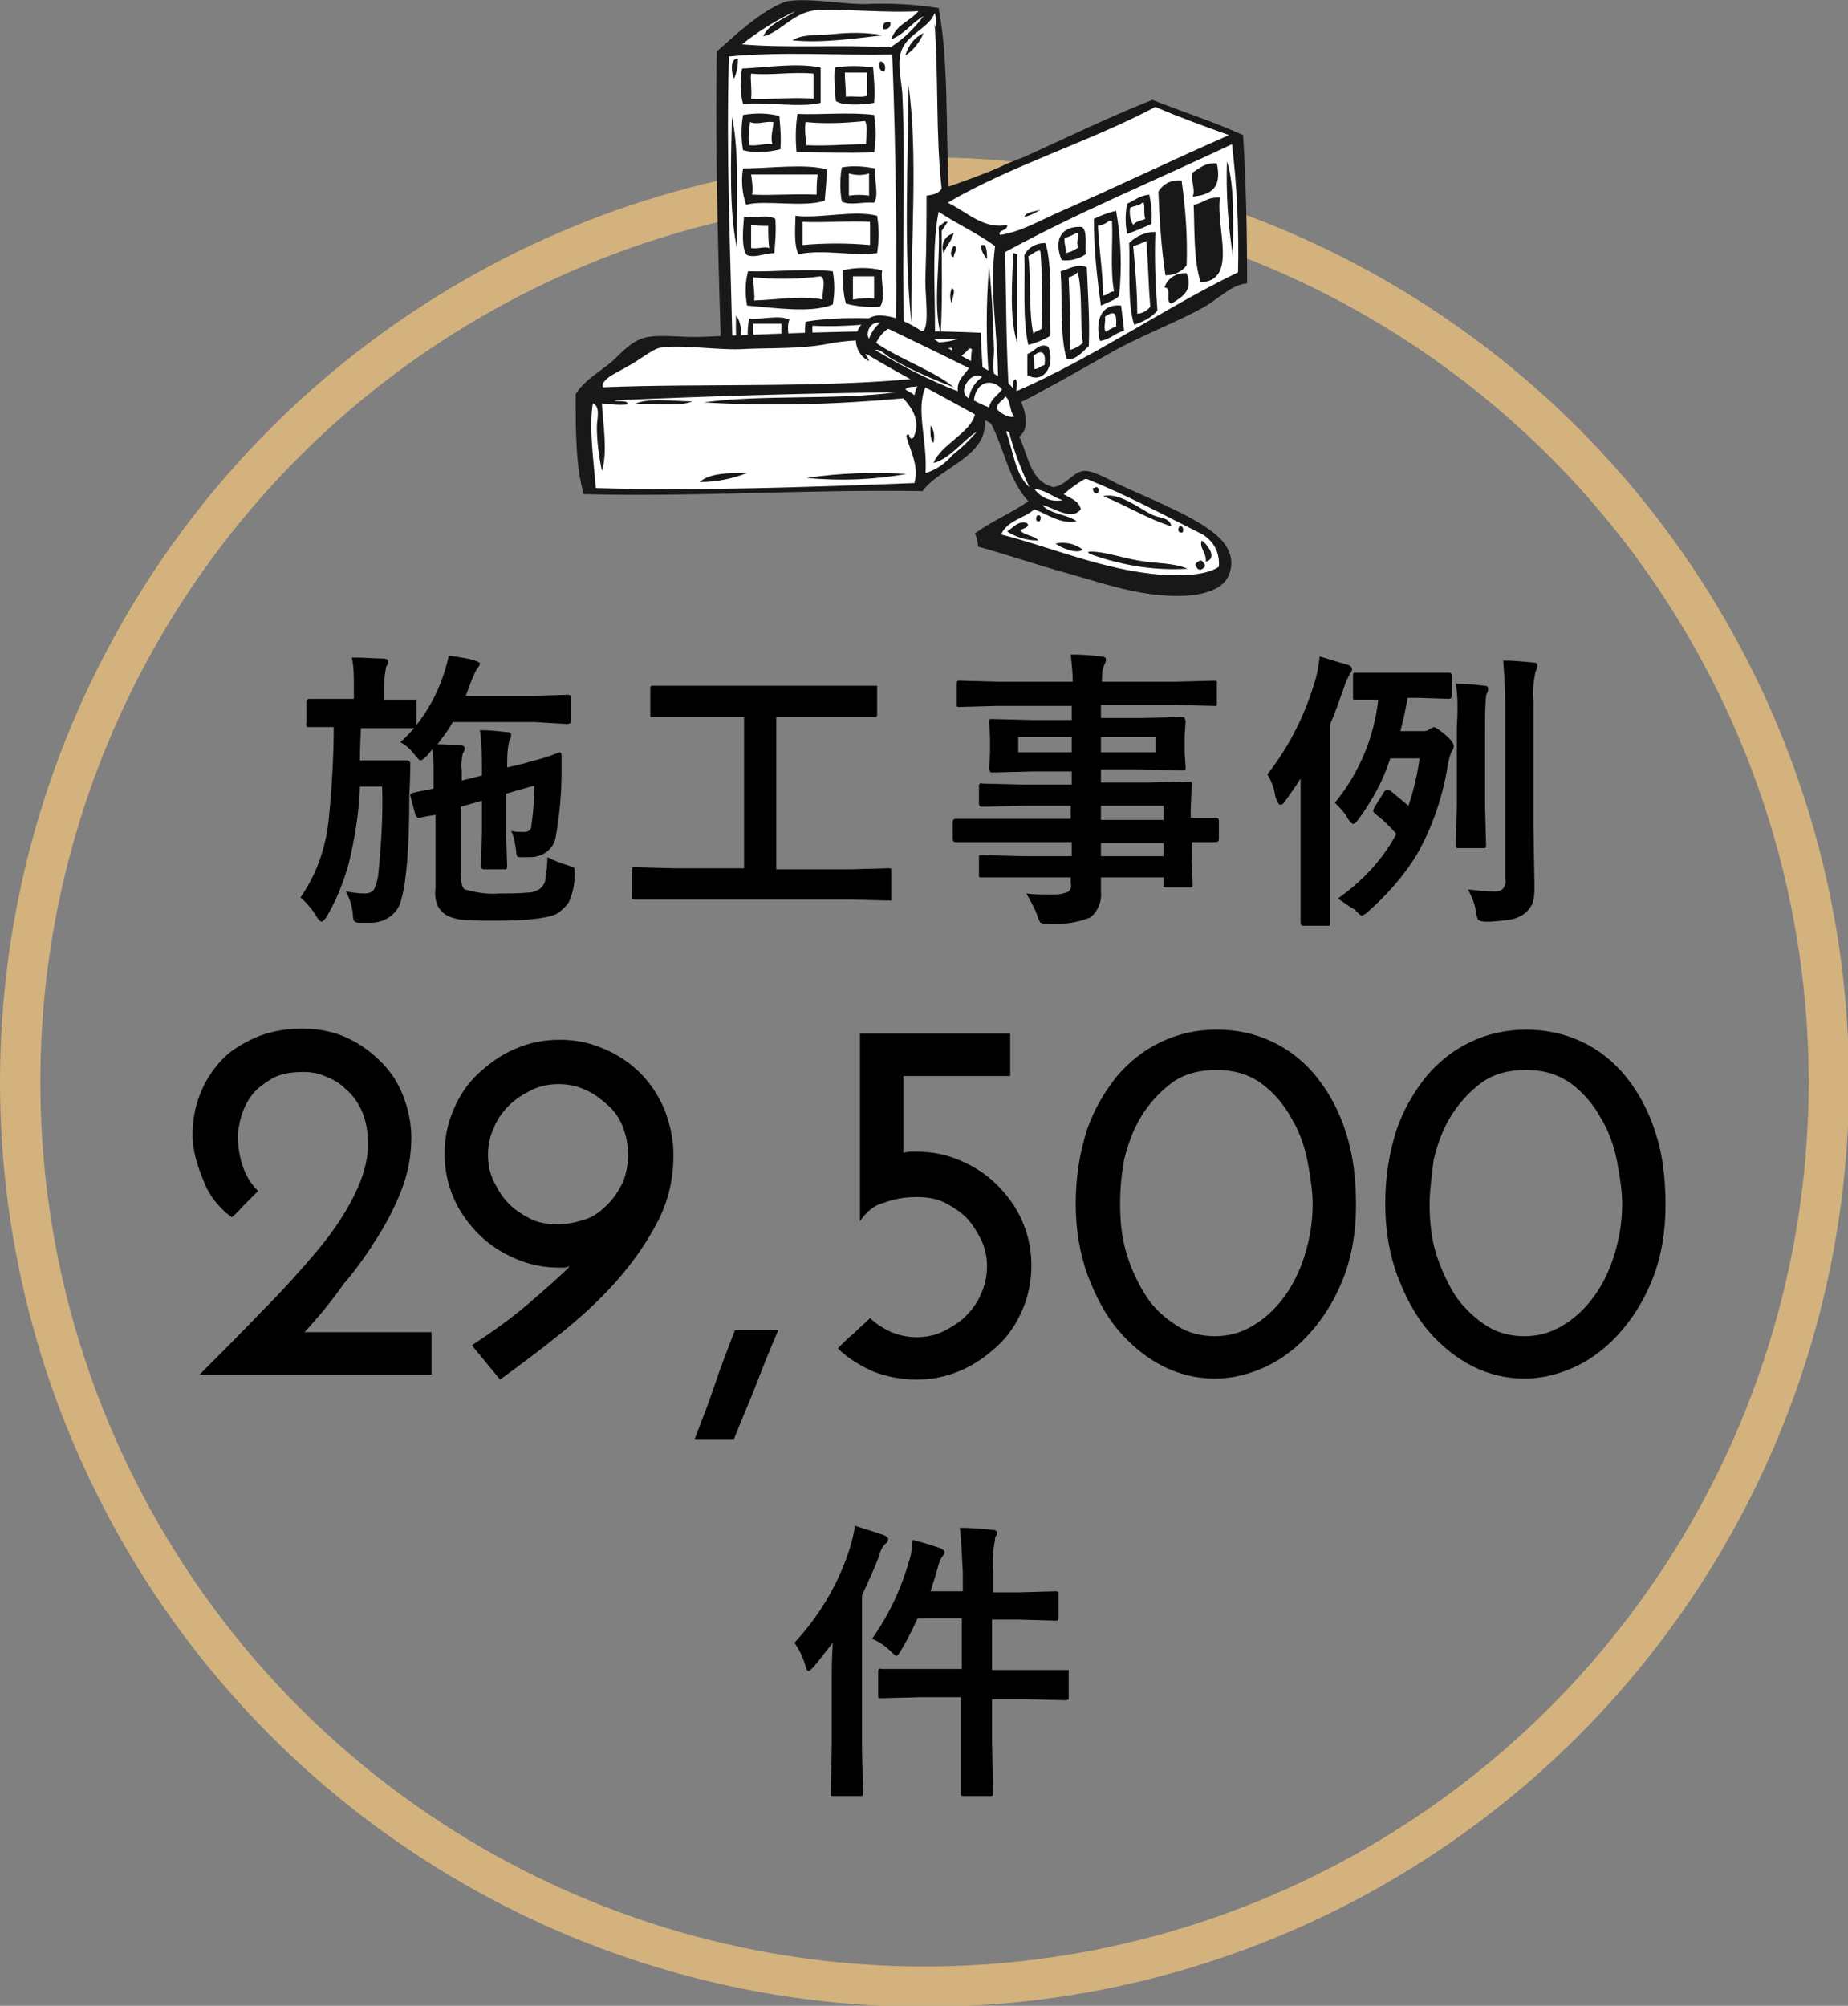 <?xml version="1.0" encoding="utf-8"?>
<!-- Generator: Adobe Illustrator 24.2.1, SVG Export Plug-In . SVG Version: 6.00 Build 0)  -->
<svg version="1.1" id="レイヤー_1" xmlns="http://www.w3.org/2000/svg" xmlns:xlink="http://www.w3.org/1999/xlink" x="0px"
	 y="0px" viewBox="0 0 183.3 198.9" style="enable-background:new 0 0 183.3 198.9;" xml:space="preserve">
<rect x="0" y="0" width="183.3" height="198.9" fill="#808080" stroke="none"/>
<style type="text/css">
	.st0{opacity:0.85;fill:none;stroke:#E3BB7E;stroke-width:4;stroke-miterlimit:10;enable-background:new    ;}
	.st1{fill-rule:evenodd;clip-rule:evenodd;fill:#191818;}
	.st2{fill-rule:evenodd;clip-rule:evenodd;fill:#FFFFFF;}
</style>
<circle class="st0" cx="91.7" cy="107.3" r="89.7"/>
<path d="M39.7,73.6c0.5-0.4,0.9-0.9,1.4-1.4H41h-3.2h-2c-0.1,2-0.1,3.1-0.1,3.2h2.9h1.7c0.2,0,0.4,0.1,0.4,0.3s0,1.3-0.1,3.2
	c0,5.2-0.3,8.6-0.8,10.3c-0.3,1.4-1.6,2.3-3,2.3h-1.2c-0.3,0-0.4-0.1-0.5-0.2C35,91,35,90.8,35,90.6c-0.1-0.8-0.3-1.5-0.7-2.2
	c0.6,0.1,1.3,0.2,1.9,0.2c0.3,0,0.7-0.1,0.9-0.4c0.2-0.4,0.3-0.8,0.4-1.3c0.3-3,0.5-5.9,0.4-8.9h-2.2c-0.1,2.6-0.5,5.1-1.1,7.6
	c-0.5,1.8-1.2,3.6-2.2,5.3c-0.2,0.3-0.4,0.5-0.5,0.5s-0.3-0.2-0.5-0.5c-0.4-0.7-1-1.4-1.6-1.9c1.6-2.3,2.5-4.9,2.8-7.7
	c0.3-3,0.5-6.1,0.5-9.2h-1.9h-0.6c-0.1,0-0.2,0-0.2-0.1s-0.1-0.2,0-0.3v-2.1c0-0.2,0.1-0.3,0.3-0.3h3.2h1.2V68c0-0.9,0-1.9-0.2-2.8
	c1.3,0,2.3,0.1,3.1,0.1c0.3,0,0.5,0.1,0.5,0.3c0,0.2-0.1,0.4-0.2,0.5c-0.1,0.6-0.2,1.2-0.2,1.8v1.5H41c0.1,0,0.2,0,0.3,0
	c0,0.1,0,0.2,0,0.3v2.2c1.2-1.5,2.1-3.2,2.7-5c0.2-0.6,0.4-1.3,0.5-1.9c1.2,0.2,2.1,0.3,2.6,0.5c0.3,0.1,0.5,0.2,0.5,0.3
	c0,0.1-0.1,0.3-0.2,0.4c-0.3,0.4-0.4,0.8-0.6,1.2L46.2,69H53l3.3-0.1c0.2,0,0.2,0,0.3,0.1c0,0.1,0,0.2,0,0.3v2.1c0,0.2,0,0.3,0,0.3
	c-0.1,0-0.2,0.1-0.3,0.1L53,71.6h-8.1c-0.4,0.8-1,1.5-1.5,2.2c0.9,0,1.6,0.1,2.2,0.1c0.3,0,0.5,0.1,0.5,0.3c0,0.2-0.1,0.4-0.2,0.5
	c-0.1,0.6-0.2,1.1-0.1,1.7v1l2-0.5v-0.3c0-1.4,0-2.8-0.2-4.2c0.9,0,1.8,0.1,2.7,0.2c0.3,0,0.4,0.1,0.4,0.3c0,0.2-0.1,0.4-0.2,0.6
	c-0.2,0.9-0.2,1.7-0.2,2.6l1.7-0.4c1-0.3,1.9-0.5,2.7-0.8c0.5-0.2,0.8-0.3,0.8-0.3l0,0c0.1,0,0.2,0.1,0.2,0.3s0,0.4,0,0.7
	s0,0.7,0,0.9c0,2.2-0.2,4.4-0.6,6.6c-0.2,0.9-0.9,1.6-1.8,1.8C53,85,52.7,85,52.4,85h-0.7c-0.2,0-0.4,0-0.4-0.1
	c-0.1-0.2-0.1-0.3-0.1-0.5c-0.1-0.7-0.2-1.4-0.5-2c0.4,0.1,0.9,0.1,1.3,0.1c0.4,0,0.7-0.2,0.7-0.6l0,0c0.2-1.3,0.3-2.7,0.3-4
	l-2.8,0.8v3.8l0.1,3.4c0,0.1,0,0.2-0.1,0.3c-0.1,0-0.2,0-0.3,0H48c-0.2,0-0.3-0.1-0.3-0.4l0.1-3.3v-3.1L45.7,80v6.4
	c0,1,0.1,1.6,0.4,1.8c1.1,0.3,2.2,0.5,3.4,0.4c1,0,2,0,3-0.1c0.4,0,0.8-0.2,1.1-0.4c0.3-0.3,0.5-0.6,0.5-1c0.1-0.7,0.2-1.4,0.2-2.1
	c0.6,0.3,1.3,0.6,2,0.8c0.2,0.1,0.4,0.1,0.6,0.2c0.1,0.1,0.1,0.2,0.1,0.4c0,0.1,0,0.2,0,0.4c0,0.9-0.2,1.8-0.6,2.7
	c-0.3,0.4-0.6,0.7-1,1c-0.7,0.5-2.8,0.8-6.2,0.8c-1.2,0-2.4,0-3.5-0.1c-0.5-0.1-1-0.2-1.5-0.5c-0.3-0.2-0.6-0.5-0.8-0.9
	c-0.2-0.5-0.3-1.1-0.2-1.7v-7.3L42,81l-0.3,0.1h-0.2c-0.1,0-0.2-0.1-0.3-0.3l-0.5-1.9v-0.1c0-0.1,0.1-0.1,0.3-0.2
	c0.4-0.1,1.1-0.2,2-0.4v-1.4c0-1.2,0-2-0.1-2.5L42.3,75c-0.3,0.3-0.5,0.4-0.6,0.4s-0.3-0.2-0.6-0.6C40.7,74.3,40.3,73.9,39.7,73.6z"
	/>
<path d="M66.7,89.2H63c-0.1,0-0.2,0-0.3-0.1c0-0.1,0-0.2,0-0.3v-2.5c0-0.2,0-0.3,0.1-0.3s0.2,0,0.3,0l3.7,0.1h7v-15h-5.1h-3.9
	c-0.1,0-0.2,0-0.3,0c0-0.1,0-0.2,0-0.3v-2.5c0-0.1,0-0.2,0.1-0.3c0.1,0,0.2,0,0.3,0h3.9h14h3.9c0.2,0,0.3,0,0.3,0c0,0.1,0,0.2,0,0.3
	v2.5c0,0.1,0,0.2-0.1,0.3c-0.1,0-0.2,0-0.3,0h-3.9H77v15.1h7.4l3.7-0.1c0.2,0,0.3,0,0.3,0.1s0,0.2,0,0.3V89c0,0.1,0,0.2,0,0.3
	c-0.1,0-0.2,0-0.3,0l-3.7-0.1L66.7,89.2z"/>
<path d="M98.4,83.5h-3.6c-0.2,0-0.3-0.1-0.3-0.3v-1.7c0-0.2,0.1-0.3,0.3-0.3h3.6h7.8v-1.3h-4.8l-4,0.1c-0.2,0-0.3-0.1-0.3-0.3V78
	c0-0.2,0-0.2,0.1-0.3s0.1,0,0.3,0l4,0.1h4.8v-1.3h-3.8l-4,0.1c-0.2,0-0.3,0-0.3-0.1s-0.1-0.2-0.1-0.3l0.1-1.5v-1.6l-0.1-1.5
	c0-0.1,0-0.2,0.1-0.3c0.1,0,0.2,0,0.3,0l4,0.1h3.8V70h-7.4l-3.7,0.1c-0.2,0-0.3,0-0.3-0.1s0-0.2,0-0.3v-1.9c0-0.1,0-0.2,0.1-0.3
	c0.1,0,0.2,0,0.3,0l3.7,0.1h7.4c0-0.9-0.1-1.8-0.2-2.7c1.3,0,2.3,0.1,3,0.2c0.3,0,0.5,0.1,0.5,0.3c0,0.2-0.1,0.4-0.2,0.6
	c-0.2,0.5-0.2,1.1-0.2,1.6h7.4l3.7-0.1c0.2,0,0.3,0,0.3,0.1s0,0.2,0,0.3v1.8c0,0.2,0,0.3-0.1,0.3s-0.2,0-0.3,0l-3.7-0.1h-7.4v1.3
	h3.9l4.1-0.1c0.2,0,0.3,0,0.3,0.1s0.1,0.2,0.1,0.3l-0.1,1.5v1.6l0.1,1.5c0,0.2,0,0.3-0.1,0.3s-0.2,0-0.3,0l-4.1-0.1h-3.9v1.3h4.7
	l4-0.1c0.2,0,0.3,0,0.3,0.1s0,0.2,0,0.3l-0.1,2.5v0.7h2.5c0.2,0,0.3,0.1,0.3,0.3v1.8c0,0.2-0.1,0.3-0.3,0.3H120h-1.8V85l0.1,2.7
	c0,0.1,0,0.2-0.1,0.3c-0.1,0-0.2,0-0.3,0h-2.2c-0.1,0-0.2,0-0.3-0.1c0,0,0-0.1,0-0.3V87h-6.2c0,0.3,0,0.8,0,1.4c0.1,1-0.3,2-1.1,2.6
	c-1.3,0.5-2.7,0.7-4.1,0.6c-0.3,0-0.6,0-0.8-0.1c-0.1-0.2-0.3-0.5-0.3-0.7c-0.3-0.8-0.7-1.5-1.1-2.2c0.7,0.1,1.5,0.1,2.2,0.1h0.7
	c0.4,0,0.9-0.1,1.3-0.3c0.2-0.2,0.3-0.5,0.2-0.8V87h-4.8h-4c-0.2,0-0.3,0-0.3-0.1s0-0.2,0-0.3v-1.5c0-0.2,0-0.3,0.1-0.3s0.1,0,0.3,0
	l4,0.1h4.8v-1.4C106.3,83.5,98.4,83.5,98.4,83.5z M101,74.6h5.3v-1.5H101V74.6z M114.6,74.6v-1.5h-5.4v1.5H114.6z M115.4,79.9h-6.2
	v1.4h6.2V79.9z M109.2,84.9h6.2v-1.3h-6.2V84.9z"/>
<path d="M125.7,76.8c2.2-2.8,3.8-6,4.8-9.5c0.2-0.7,0.3-1.4,0.4-2.2c1.4,0.4,2.3,0.7,2.7,0.8s0.5,0.3,0.5,0.5s-0.2,0.4-0.3,0.6
	c-0.2,0.4-0.4,0.8-0.5,1.2c-0.4,1.1-0.8,2.3-1.4,3.7V87v4.5c0,0.2,0,0.3,0,0.3c-0.1,0-0.2,0-0.3,0h-2.3c-0.2,0-0.3-0.1-0.3-0.3v-4.4
	v-6.2c0-1.6,0-2.8,0-3.7c-0.5,0.8-1,1.5-1.5,2.2c-0.2,0.3-0.3,0.4-0.5,0.4s-0.3-0.3-0.5-0.8C126.4,78.2,126.1,77.4,125.7,76.8z
	 M132.7,89.1c2.4-1.7,4.4-3.8,5.8-6.4c-0.6-0.7-1.3-1.4-2.1-2c-0.1-0.1-0.2-0.2-0.2-0.3c0-0.1,0.1-0.2,0.1-0.3l1-1.6
	c0.1-0.1,0.2-0.2,0.3-0.2s0.2,0.1,0.3,0.1c0.6,0.5,1.2,1,1.8,1.5c0.5-1.5,0.9-3.1,1.1-4.7h-2.9c-0.7,2.2-1.8,4.2-3.2,6.1
	c-0.2,0.3-0.4,0.4-0.5,0.4s-0.3-0.2-0.5-0.5c-0.3-0.6-0.8-1.1-1.3-1.6c2.4-2.9,3.9-6.5,4.3-10.2H135h-0.5c-0.1,0-0.3,0-0.3-0.1
	s0-0.2,0-0.3v-2c0-0.2,0-0.2,0.1-0.3c0.1,0,0.2,0,0.3,0h2.9h3.3h2.9c0.2,0,0.3,0.1,0.3,0.3v2c0,0.2-0.1,0.3-0.3,0.3l-2.9-0.1h-1.2
	c-0.2,1.4-0.5,2.5-0.7,3.3h2.2c0.2,0,0.5,0,0.7-0.2c0.1-0.1,0.3-0.1,0.4-0.2c0.2,0,0.6,0.3,1.2,0.8s0.8,0.9,0.8,1.1
	s-0.1,0.4-0.2,0.5c-0.2,0.4-0.3,0.9-0.4,1.4c-0.5,3.1-1.5,6.1-3.1,8.9c-1.3,2.1-2.9,3.9-4.8,5.6c-0.2,0.2-0.4,0.3-0.6,0.4
	c-0.1,0-0.4-0.2-0.7-0.6C133.8,89.9,133.3,89.5,132.7,89.1L132.7,89.1z M144.4,67.8c1.1,0,2,0.1,2.8,0.2c0.3,0,0.4,0.1,0.4,0.3
	c0,0.1,0,0.3-0.1,0.4c0,0.1-0.1,0.2-0.1,0.3c-0.1,1-0.1,2.1-0.1,3.1V80l0.1,3.8c0,0.1,0,0.2-0.1,0.3c-0.1,0-0.2,0-0.3,0h-2.3
	c-0.2,0-0.2,0-0.3-0.1c0-0.1,0-0.2,0-0.3l0.1-3.8v-7.7C144.6,70.4,144.6,68.9,144.4,67.8L144.4,67.8z M145.6,88.2
	c0.9,0.1,1.8,0.2,2.6,0.2c0.3,0,0.6,0,0.9-0.3c0.2-0.3,0.3-0.6,0.2-0.9V69.6c0-1.4-0.1-2.8-0.2-4.1c1,0,2,0.1,3,0.2
	c0.3,0,0.4,0.1,0.4,0.3c0,0.2-0.1,0.4-0.2,0.6c-0.2,1-0.3,2-0.2,2.9v12.3l0.1,6c0,0.6,0,1.2-0.2,1.8c-0.2,0.4-0.5,0.8-0.8,1
	c-0.4,0.3-0.9,0.5-1.4,0.6c-0.8,0.1-1.6,0.2-2.3,0.2c-0.3,0-0.6,0-0.9-0.2c-0.1-0.3-0.2-0.5-0.2-0.8C146.3,89.7,146,88.9,145.6,88.2
	L145.6,88.2z"/>
<path d="M78.8,162.9c2.5-2.7,4.4-5.9,5.5-9.4c0.2-0.7,0.4-1.4,0.5-2.2c1.3,0.4,2.2,0.7,2.8,0.9c0.3,0.1,0.5,0.3,0.5,0.4
	c0,0.2-0.1,0.4-0.3,0.5c-0.3,0.3-0.5,0.7-0.6,1.2c-0.5,1.3-1.1,2.6-1.7,3.9v15.1l0.1,4.5c0,0.1,0,0.2-0.1,0.3c-0.1,0-0.2,0-0.3,0
	h-2.5c-0.2,0-0.3,0-0.3-0.1s0-0.2,0-0.3l0.1-4.5v-6.7c0-0.7,0-1.9,0.1-3.6c-0.8,1-1.4,1.8-1.9,2.4c-0.3,0.3-0.4,0.4-0.5,0.4
	s-0.3-0.2-0.3-0.5C79.7,164.5,79.3,163.6,78.8,162.9z M95.2,151.5c1.1,0,2.2,0.1,3.2,0.2c0.3,0,0.5,0.1,0.5,0.3c0,0.1,0,0.2-0.1,0.3
	s-0.1,0.2-0.1,0.3c-0.2,1.1-0.3,2.2-0.2,3.3v2h2.5l3.7-0.1c0.1,0,0.2,0,0.3,0.1c0,0.1,0,0.2,0,0.3v2.2c0,0.1,0,0.2-0.1,0.3
	c-0.1,0-0.2,0-0.3,0l-3.7-0.1h-2.5v5h3.3h4c0.1,0,0.2,0,0.3,0c0,0.1,0,0.2,0,0.3v2.3c0,0.2,0,0.3,0,0.3s-0.1,0.1-0.3,0.1l-4-0.1
	h-3.3v4.2l0.1,5.1c0,0.1,0,0.2-0.1,0.3c-0.1,0-0.2,0-0.3,0h-2.5c-0.2,0-0.2,0-0.3-0.1c0-0.1,0-0.2,0-0.3v-5.1v-4.3h-3.9l-4,0.1
	c-0.2,0-0.2,0-0.3-0.1c0-0.1,0-0.2,0-0.3v-2.2c0-0.1,0-0.2,0.1-0.3s0.1,0,0.3,0h4h3.9v-5H91c-0.5,1.1-1,2.1-1.6,3.1
	c-0.2,0.4-0.4,0.6-0.5,0.6s-0.3-0.2-0.6-0.5c-0.5-0.5-1.1-0.9-1.8-1.2c1.7-2.4,2.9-5,3.7-7.8c0.2-0.6,0.3-1.3,0.3-2
	c0.9,0.2,1.8,0.5,2.7,0.8c0.3,0.1,0.5,0.3,0.5,0.4c0,0.1-0.1,0.3-0.2,0.4c-0.3,0.4-0.4,0.8-0.5,1.2c-0.2,0.8-0.5,1.6-0.7,2.3h3.2
	v-1.9C95.4,154.5,95.4,153,95.2,151.5z"/>
<g>
	<path class="st1" d="M114.3,9.9c-4.3,1.7-8.6,3.8-12.8,5.7c-0.8,0.3-1.6,0.6-2.4,1c-1.6,0.7-3.3,1.3-5,1.9c-0.3-5.9,0-12.5-1-17.7
		c-2.4-0.4-4.9-0.5-7.3-0.4c-2.6,0-5.3-0.6-7.6-0.3c-0.1,0-0.3,0.1-0.4,0.1c-2.5,1-5,3.4-6.7,4.9c-0.2,10.1,0.2,22.2,0.5,32.3
		c5.7,0.2,11.6,0.1,17.5,0.1c1.1-0.8,1.8-2.6,2.7-3.2c-0.4,1.7,0.9,1.7,2.1,2.5c1.6,0.9,4.3,3.5,5.9,3.5c1.1,0,3.6-1.6,5-2.3
		c1.8-1,3.4-1.9,4.8-2.7c3.4-2,7.1-3.3,9.9-4.9c1.4-0.8,2.7-2.2,4.2-2.3c0-5-0.1-9.9-0.4-14.7C120.5,12.1,117.3,11.1,114.3,9.9z"/>
	<path class="st2" d="M92.7,1.3c-0.5,1.4-2.5,2-3.2,3.5c-0.6,1.3-0.1,3,0,4.5c0.4,8.2-0.2,18.2,0.3,25.7c0.9-0.6,1.6-1.5,2-2.6
		c0.3-1.3-0.1-3.4,0-5.3c0.1-2.9,0.1-5.3,0.1-7.7c0.7-0.1,1.2-0.2,1.5-0.7c-0.6-5.3-0.3-11-0.7-16.4C92.9,3.4,92.9,1.5,92.7,1.3z
		 M90.4,32c-0.8-7.4-0.3-15.9-0.3-23.6C91.1,15.2,90.3,24.6,90.4,32z M89.8,5.5c0.3-1,0.9-1.8,1.8-2.2C91.2,4.2,90.6,5,89.8,5.5z"/>
	<path class="st2" d="M72.3,5.6c-0.3,10.1,0.2,20.5,0.4,30.8c1.9-0.2,3.8-0.2,5.6-0.1c0.5,0.1,1,0.3,1.5,0.4
		c1.9,0.1,3.8-0.5,5.9-0.4c1,0.1,2,0.2,3.1,0.2c0.2-10.1,0.1-21-0.3-31.1C83.1,5.5,77.5,5.1,72.3,5.6z M78.9,21.4
		c2.4,0.3,5.8-0.6,8.1,0c0.2,1.2,0.2,2.4,0,3.7c-2.7,0.3-5.2-0.4-7.8,0.1C78.7,24.3,78.9,22.3,78.9,21.4z M86.7,20.1
		c-1.3-0.1-2.3,0.3-3.2-0.1c-0.2-1.1-0.2-2.3,0-3.4c1.1-0.2,2.2-0.1,3.3,0.1C86.7,18,87.2,19.3,86.7,20.1z M86.7,15.1
		c-2.4,0.1-5.2,0-7.7,0c-0.1-1.3-0.1-2.5,0.1-3.8c2.1,0.1,5.3-0.2,7.6,0.1C86.9,12.7,86.9,13.9,86.7,15.1L86.7,15.1z M82.8,6.7
		c1.3-0.2,2.5-0.2,3.8,0c0.1,1.2,0.2,2.4,0.1,3.5c-1.2,0.2-3.2,0.3-3.8-0.2C82.8,8.9,82.7,7.8,82.8,6.7z M73.6,6.8
		C76,6.7,79,6.2,81.4,6.7v3.5c-2.2,0.5-5.1-0.1-7.7,0.1C73.4,9.2,73.4,8,73.6,6.8z M73.2,5.8c0,0.7-0.1,1.4-0.4,2
		C72.6,7.4,72.3,5.8,73.2,5.8L73.2,5.8z M72.6,11.6c0.8,3.7,0.4,8.6,0.5,13C72.3,20.9,72.5,15.8,72.6,11.6L72.6,11.6z M73.5,35.7
		c-0.6-1-0.5-3.2-0.5-4.4C73.8,32.2,73.5,34.4,73.5,35.7L73.5,35.7z M73.7,11.4c1.2-0.2,2.4-0.2,3.6,0.1c0.1,1.1,0.2,2.2,0.1,3.3
		c-1.2,0.3-2.5,0.4-3.7,0.1C73.5,13.8,73.5,12.6,73.7,11.4L73.7,11.4z M73.7,16.7c2.6,0,6.2-0.5,8.3,0.1c0,1-0.1,2-0.2,3.1
		c-2.1,0.7-5.9-0.1-7.8,0.4C73.6,19.1,73.5,17.9,73.7,16.7L73.7,16.7z M73.8,21.5c1,0.2,2.2-0.3,3.1,0.2c0.1,1.1,0,2.3-0.1,3.4
		c-1,0-1.8,0.5-2.7,0.2C73.5,24.7,73.7,22.6,73.8,21.5L73.8,21.5z M78.3,35c-1.3,0.4-2.6,0.4-3.9,0c-0.3-1.1-0.3-2.3-0.1-3.4
		c1.3,0.1,3-0.4,4,0.1C77.9,32.6,78.5,34.1,78.3,35z M74.1,30.3c-0.2-1.1-0.2-2.3,0.1-3.4c2.4,0.1,5.8-0.3,8.4,0
		c0.2,1.1,0.2,2.2,0,3.3C80.4,31.1,76.7,30.5,74.1,30.3z M80,35.2c-0.2-1.1-0.2-2.2-0.1-3.3c2.4-0.4,4.9-0.4,7.3-0.3
		c0.3,1.1,0.4,2.2,0.4,3.3C85.1,35.3,82.5,35.4,80,35.2z M87.3,30.4c-1.1,0.1-2.3,0-3.4-0.3c-0.3-1.1-0.3-2.2-0.3-3.3
		c1.3-0.3,2.6-0.3,3.9,0C87.3,27.8,87.9,29.5,87.3,30.4L87.3,30.4z M87.7,7.1c-0.5,0-0.6-0.7-0.4-1C87.8,6.1,87.9,6.8,87.7,7.1
		L87.7,7.1z"/>
	<path class="st2" d="M74.5,7.3c-0.1,0.5,0.1,1.6,0,2.5c2.2,0.1,4.2-0.2,6.2,0V7.3C78.4,7.1,76.6,7.5,74.5,7.3z"/>
	<path class="st2" d="M83.9,9.6c0.7-0.1,1.6,0.1,2.1-0.1V7.2h-2.2C83.8,8,83.9,8.8,83.9,9.6z"/>
	<path class="st2" d="M94,20.1c1.9,0.9,3.6,2.7,5.9,2.2c0.1,0.6-1,0.5-0.7,1c2-0.3,3.9-1.4,5.7-2.2c5.7-2.5,11.3-5.2,17-7.7
		c-2.5-0.9-5-1.8-7.3-2.8C108,14.1,100.3,16.4,94,20.1z M101.6,21.5c0.2-0.5,1-0.5,1.6-0.7C102.7,21.1,102.2,21.4,101.6,21.5
		L101.6,21.5z"/>
	<path class="st2" d="M85.8,12c-1.9,0.2-3.9,0.3-5.9,0.1c-0.1,0.8,0,1.6,0.1,2.3c2.1,0.1,3.9-0.1,5.9-0.1
		C85.9,13.6,86.1,12.5,85.8,12z"/>
	<path class="st2" d="M76.7,12.1c-0.9-0.1-1.6,0.3-2.3,0c-0.1,0.8-0.2,1.5-0.1,2.3c0.9,0.1,1.5-0.2,2.3-0.1
		C76.4,13.4,76.7,12.9,76.7,12.1z"/>
	<path class="st2" d="M99.7,25c0.1,4.8,0.1,9.7,0.4,14.3c0.9-0.1,0-1.3,0.6-1.7c0.3,0.2,0.1,0.9,0.1,1.2c7.8-3.4,14.4-8.1,22-11.8
		c0.1-4.2-0.1-8.5-0.6-12.7C114.6,17.9,106.8,21.1,99.7,25z M100.9,34c-0.8-2.4-0.5-6.1-0.4-8.9c0.2,0,0.2,0.1,0.4,0.1V34z
		 M101.9,37.2v-2.1c0.7-0.2,1.2-1.2,2.1-0.7C104.7,36.3,103.5,38.1,101.9,37.2L101.9,37.2z M104.2,33.3c-0.7,0.4-1.4,0.7-2.2,0.9
		c-0.6-2.5-0.3-6.4-0.4-8.9c0.4-0.8,1.2-1.2,2.1-1.2C104.4,26.4,104.1,30.1,104.2,33.3L104.2,33.3z M107.3,22.5
		c0.6,0.4,0.3,1.8,0.4,2.7c-0.7,0.5-1.6,0.7-2.4,0.6C104.5,23.8,105.2,22.4,107.3,22.5L107.3,22.5z M105.8,35.6
		c-0.7-2.4-0.4-5.8-0.6-8.7c0.8-0.2,1.6-0.8,2.6-0.4c0.1,2.6,0.3,5.1,0.2,7.8C107.4,34.9,106.6,35.8,105.8,35.6L105.8,35.6z
		 M110.7,20.9c0.5,2.8,0.6,5.6,0.3,8.4c-0.2,0.4-1.2,0.7-1.8,1c-0.4-2.8-0.7-5.7-0.7-8.6C109.1,21.4,109.9,21.1,110.7,20.9
		L110.7,20.9z M109.1,33.8c-0.5-2,0.1-3.7,2.1-3.5c0.1,0.8,0.2,1.6,0.3,2.5C110.6,33,110.1,33.7,109.1,33.8L109.1,33.8z M111.8,20.2
		c0.7-0.3,1.2-0.8,2.2-0.9c0.2,1,0.3,1.9,0.2,2.9c-0.8,0.4-1.6,0.7-2.4,1C111.6,22.2,111.6,21.2,111.8,20.2L111.8,20.2z M112.5,32.2
		c-0.7-2-0.4-5.8-0.5-8.1c0.7-0.7,1.6-1.1,2.6-1.1c-0.1,2.6,0,5.2,0.2,7.8C114.2,31.5,113.4,31.9,112.5,32.2L112.5,32.2z
		 M117.2,17.9c0.4,2.8,0.6,5.6,0.5,8.4c-0.5,0.7-1.3,1-2.1,1c-0.4-2.6-0.6-5.5-0.7-8.3C115.4,18.2,116.2,17.8,117.2,17.9L117.2,17.9
		z M116.2,30.1c-0.7-0.1,0.1-1.6-0.7-1.6c0.3-0.9,1.2-1.5,2.2-1.4C118.4,28.8,117.2,29.5,116.2,30.1L116.2,30.1z M118.3,17.1
		c0.7-0.4,1.2-1,2.4-0.9c0.5,2.4-0.5,3.1-2.4,3.3C118.6,18.8,118.1,18,118.3,17.1L118.3,17.1z M119.1,28c-0.7-2.1-0.6-5-0.7-7.7
		c0.9-0.1,1.3-0.8,2.6-0.7C120.6,22.7,122.8,27.8,119.1,28z M122.3,25.4c-0.5-3.1-0.7-6.3-0.6-9.4C122.5,18.4,122.3,22.5,122.3,25.4
		L122.3,25.4z"/>
	<path class="st2" d="M84.2,17.2v2.2c0.7-0.1,1.3-0.1,2,0v-2.2C85.6,17.4,84.9,17.4,84.2,17.2z"/>
	<path class="st2" d="M74.5,17.3c0.1,0.7,0.2,1.3,0.1,2c2.1,0.1,4-0.1,6.4,0c0-0.7,0-1.3,0.1-2H74.5z"/>
	<path class="st2" d="M112.1,20.6c-0.1,0.6,0,1.2,0.3,1.7c0.3-0.4,0.8-0.4,1.2-0.6c-0.2-0.5,0-1.3-0.2-1.7
		C113.1,20.4,112.5,20.4,112.1,20.6z"/>
	<path class="st2" d="M98.7,24.4c-1.8-1.3-3.8-2.2-5.6-3.4c-0.8,4-0.2,9.4-0.4,14c1.7,1.1,3.5,2,5.4,2.6c-0.3-3.7-0.3-7.4,0-11.1
		c0.3,2.5,0.4,5.4,0.5,8.2c0,1-0.3,2.5,0.4,3.3C99,32.9,98.1,29,98.7,24.4z M93.3,33.1c-0.8-3,0-7.1-0.2-10.6
		c0.2-0.2,0.4-0.3,0.6-0.5H94c-0.2,0.3-0.4,0.6-0.6,0.9C93.4,26.3,93.5,29.9,93.3,33.1z M94.6,23.1c-0.2,0.8-0.7,1.2-1,2
		c-0.3-0.7,0-1.6,0.8-1.9C94.5,23.1,94.6,23.1,94.6,23.1L94.6,23.1z M94.4,30.1c-0.2-0.5-0.2-1,0-1.5C94.9,28.7,94.4,29.6,94.4,30.1
		L94.4,30.1z M94.6,25.5c-0.5-0.1-0.2-0.9,0-1.1C95.2,24.5,94.6,25,94.6,25.5L94.6,25.5z M97.9,25.7c-0.3-0.4-0.6-0.8-0.6-1.4h0.4
		C97.9,24.8,97.9,25.2,97.9,25.7L97.9,25.7z"/>
	<path class="st2" d="M110.3,22c0-0.1-0.1-0.1-0.3-0.1c-0.3,0.3-0.7,0.4-1.1,0.5c0.1,2.4,0.5,4.4,0.5,6.9c0.5,0,0.6-0.4,1.1-0.4
		C110.1,26.8,110.4,23.9,110.3,22z"/>
	<path class="st2" d="M79.6,22v2.3c2.2-0.2,4.5-0.2,6.7,0V22C84,21.9,81.6,22.1,79.6,22z"/>
	<path class="st2" d="M76.2,22.4c-0.6,0-1.1,0-1.7-0.1v2.3c0.8,0.1,1.3-0.2,1.8,0C76.2,23.8,76.2,23.1,76.2,22.4z"/>
	<path class="st2" d="M106.8,23.1c-0.4,0.2-0.8,0.4-1.2,0.5c-0.1,0.6,0.2,0.9,0.1,1.5c0.5-0.1,0.9-0.3,1.3-0.6
		C106.6,24.2,107.2,23,106.8,23.1z"/>
	<path class="st2" d="M112.4,24.4c0.2,2.2,0.4,4.5,0.4,6.7c0.5,0,1-0.3,1.3-0.7c-0.2-2-0.2-4.4-0.4-6.5
		C113.3,24.1,112.8,24.3,112.4,24.4z"/>
	<path class="st2" d="M102,25.4c0.3,2.4,0,5.4,0.5,7.7c0.2-0.3,0.6-0.3,0.8-0.5c0.1-2.6,0.1-5.1-0.1-7.7
		C102.9,24.7,102.3,25.3,102,25.4z"/>
	<path class="st2" d="M106,27.5c0.1,2.4,0.2,4.7,0.1,7.2c0.5-0.1,1-0.4,1.3-0.7c-0.3-2.1,0-5-0.5-7C106.7,27.2,106.4,27.4,106,27.5z
		"/>
	<path class="st2" d="M81.4,27.4c-2.2,0.3-4.5,0.3-6.7,0.1c0,0.8,0.2,1.8,0.1,2.3c2.5-0.1,4.7-0.5,6.8-0.1
		C81.5,29,82,27.7,81.4,27.4z"/>
	<path class="st2" d="M84.6,29.7c0.7-0.1,1.4-0.2,2.1-0.1v-2.2h-2.1V29.7z"/>
	<path class="st2" d="M109.6,31.4c0.1,0.5-0.2,1.2,0.1,1.5c0.3-0.2,0.6-0.4,1-0.5C110.8,30.9,110.5,30.8,109.6,31.4z"/>
	<path class="st2" d="M74.7,34.6c0.9-0.2,1.9-0.3,2.8-0.3v-2.2h-2.8C74.7,33.1,74.8,34,74.7,34.6z"/>
	<path class="st2" d="M86.6,32.1c-2,0.2-4,0.3-6,0.2c-0.1,0.4,0.1,1.3,0,2.1c2.2,0.2,4.1-0.6,6.1-0.1C86.6,33.7,86.8,32.6,86.6,32.1
		z"/>
	<path class="st2" d="M102.5,35.3c0.1,0.4,0.1,0.9,0.1,1.3c0.4,0,0.6-0.3,1-0.4C103.8,34.9,103.3,34.6,102.5,35.3z"/>
	<path class="st2" d="M98.6,38.6c0,0.4,0.1,0.5,0.5,0.5C99.1,38.7,98.7,38.8,98.6,38.6z"/>
	<path class="st2" d="M91.1,1.1c-2.8,0.2-6.9-0.2-9.8-0.1c-2.5,0-3.8,2.2-5.6,2.6c0.6-1.3,2.1-1.7,3.2-2.5c-1.9,0.9-3.7,2-5.3,3.3
		c4.7,0.4,9.7,0,14.7,0.3c1.3-0.8,2.4-1.9,3.3-3.1c-1.2,0.7-1.9,1.8-3.2,2.3C88.9,2.4,90.3,2.1,91.1,1.1z M78.6,4
		c0.9-0.6,2.4-0.5,3.9-0.6c1.7-0.2,3.4-0.2,5.1,0.1C84.8,3.8,81.6,4.3,78.6,4z M87.6,2.9c-0.1-0.6,0.2-0.8,0.7-0.7
		c0.1,0.3-0.1,0.7-0.5,0.7C87.7,2.9,87.6,2.9,87.6,2.9L87.6,2.9z"/>
	<path class="st2" d="M97.2,38.1c0.3,0.2,0.6,0.4,1,0.6C98.2,38.3,97.3,38,97.2,38.1z"/>
	<path class="st1" d="M97.3,33c-8.6-0.4-18.5,0-27.6,0.4c-2.1,0.1-4.3-0.3-5.8,0.1s-2.6,1.9-3.5,2.6c-1.3,1-2.6,1.8-3.3,3
		c0,3.6,0,7.2,0.8,9.9c11,0.3,22.6-0.5,33.6-0.3c1.4-2,5.5-3.2,6.1-5.9c0.3-1.5-0.1-3.4-0.1-5S97.3,34.8,97.3,33z"/>
	<path class="st2" d="M95,33.6c-4.2,0.2-9.5-0.2-12.9,0.5c-2.5,0.5-5.8,0.4-8.1,0.5c-2.6,0.2-6.5-0.5-8.6-0.1
		c-0.8,0.2-2.1,1.3-3.1,1.8c-0.5,0.3-1.1,0.6-1.6,0.9s-1.1,0.8-0.9,1.2c10-0.4,21.7,0.1,31.5-0.9c0.5-0.4,1.1-1,1.7-1.6
		s1.7-1,1.4-1.4c-2.2,0.1-5.3,0.4-7.2-0.1C89.3,33.6,93,34.4,95,33.6z"/>
	<path class="st2" d="M96.7,41.1c0.4-1.9-0.7-3.8-0.3-6.4c0-0.1-0.1-0.2-0.3-0.1c-1.3,1.5-3.4,1.8-4.3,3.8c-1,2.2,0.2,5.3,0,8.5
		c1.1-0.3,2-1,2.7-1.8c0.9-0.7,1.7-1.5,2.4-2.3c-1.2,0.7-2.8,2.8-4.3,3.1C93.3,44.1,96.3,42.9,96.7,41.1z M95.7,35.7
		c0.2,0,0.2,0.2,0.4,0.3C95.8,37.4,94.6,36.4,95.7,35.7L95.7,35.7z M92.6,43.9c-0.4-0.2-0.3-1.5-0.3-1.7
		C92.7,42.7,92.7,43.3,92.6,43.9L92.6,43.9z"/>
	<path class="st2" d="M90.7,39.2c0.1-0.3,0.1-0.6,0.3-0.9c-0.4,0.1-0.9,0-1.2,0.3C90,38.8,90.4,38.9,90.7,39.2z"/>
	<path class="st2" d="M90.6,43.4c0.8-1.7-0.2-3-1-3.9c-6.6,0.6-13.2,0.8-19.8,0.4c5.9-0.8,13.2-0.2,19.1-1c-9.4,0.1-18.8,0.4-28,0.8
		c0.4,0.2,1.3-0.1,1.4,0.4c-0.9,0.1-1.7,0-2.6-0.1c0.1,2,0.6,4.8,0,6.7c-0.3-1.5-0.5-2.9-0.5-4.4c0-0.7,0.4-2-0.4-2.3
		c-0.4,2.4,0.1,5.9,0.3,8.4c10.2,0.3,21.3-0.1,31.6-0.5c0.5-1.8-0.5-3.3-0.8-4.7C90.3,42.7,90.1,43.8,90.6,43.4z M62.9,40.1
		c1.2-0.7,4.1-0.3,5.8-0.3C67.2,40.4,64.7,39.9,62.9,40.1z M69.4,47.8c1-0.9,2.9-0.9,4.7-0.9C72.6,47.5,71,47.8,69.4,47.8z M89.9,47
		c-3.3,0.6-6.6,0.7-9.9,0.4C83.3,46.9,86.6,46.8,89.9,47z"/>
	<path class="st1" d="M120.2,52.7c-2.2-1.7-6.3-3.3-9.3-4.7c-1-0.5-2.6-1.4-3.4-1.3c-1.1,0.1-1.7,1.4-3,1.6c-2.3-0.5-2.5-3.1-3.4-5
		c1.5-1.1,0.1-4.3-1.1-5.3s-3.7-2.1-6-3.5s-4.1-3-6.4-3.2c-1.3-0.2-2.5,0.8-2.7,2.1c-0.1,1,0.4,2,1.3,2.4c0-0.3-0.7-0.9-0.1-0.6
		c4,2.4,8.2,4.5,12.2,6.8c1.3,2.5,1.8,5.7,3.7,7.7c-1.7,1.2-3.7,2-5.3,3.2c0.2,0.4,0.3,0.9,0.3,1.3c2.9,0.8,5.8,1.8,8.7,2.6
		s6,1.9,9.2,2.2c2.9,0.3,6.2,0,7-2S121.3,53.5,120.2,52.7z"/>
	<path class="st2" d="M86.2,33.6c0.2-0.6,0.6-1.2,1.1-1.6c-0.6-0.1-1.1,0.3-1.2,0.9C86,33.2,86.1,33.4,86.2,33.6z"/>
	<path class="st2" d="M86.9,34c2.3,1.6,5.8,2.8,7.7,4.4c-2.1-0.8-4.2-1.7-6.1-2.8c-0.6-0.3-1.1-1-1.7-0.9c2.6,1.6,5.4,3,8.2,4.1
		c-0.1-1.2,0.7-1.6,1.1-2.3c-2.6-1.3-5.3-2.6-8-3.9C87.6,32.9,87.2,33.4,86.9,34z"/>
	<path class="st2" d="M96.1,39.5c0.1-0.8,0.6-1.6,1.3-2.1C96.5,36.6,94.8,38.8,96.1,39.5z"/>
	<path class="st2" d="M96.6,39.7c0.5,0.3,1,0.5,1.5,0.7c0.2-0.9,0.9-1.2,1.3-1.8C98.3,37.4,96.8,37.9,96.6,39.7z"/>
	<path class="st2" d="M99.7,39.3c-0.2,0.5-0.9,0.6-0.8,1.3c0.4,0.4,1.2,0.9,1.7,0.7C100.1,40.8,100.3,39.7,99.7,39.3z"/>
	<path class="st2" d="M99.8,42.8c0.7,1.9,0.9,4.3,2.3,5.5c-0.8-1.7-1.5-3.5-2-5.4C100,42.9,100,42.7,99.8,42.8z"/>
	<path class="st2" d="M119.3,53c-3.8-1.9-7.5-3.9-11.5-5.5h-0.2c-0.7,0.4-1.4,0.9-2.1,1.5c0.6,0.4,1.5,0.6,1.7,1.5
		c-0.9,1.2-2.7-0.2-3.8-0.4c0.8,0.9,2.5,0.9,3.4,1.6c-1.6,0.3-2.9-0.7-4.2-1.2c-1,0.9-2.7,1.1-3.3,2.5c4.8,1.2,10.3,3.6,16,4
		c1.8,0.1,4.3,0.1,5.6-0.8C121,54.8,120.4,53.7,119.3,53z M99.9,52.7c0.5-0.3,1.2-1.2,2-0.8c0.3,0.4-0.5,0.5-0.7,0.7
		c0.4,0.5,1.4,0.5,1.8,1C101.9,53.6,100.8,53.3,99.9,52.7z M103.1,51.7c-0.4,0.1-0.4-0.4-0.2-0.6C103.3,51,103.3,51.5,103.1,51.7
		L103.1,51.7z M104.7,53.9c0.9-0.2,1.9,0,2.7,0.6C106.8,55,105.2,54.3,104.7,53.9L104.7,53.9z M117,52.2c0.4-0.1,0.4,0.4,0.3,0.6
		C116.8,52.9,116.8,52.4,117,52.2z M114.4,51.1c0.7,0.3,1.6,0.2,1.8,1.1c-2.5-0.8-4.5-2.1-6.8-3C111.1,48.8,112.9,50.4,114.4,51.1
		L114.4,51.1z M108.4,48.4c0.1,0,0.2,0,0.3-0.1c0.3,0,0.3,0.3,0.2,0.6C108.6,49,108.4,48.8,108.4,48.4L108.4,48.4z M108.3,55
		c-0.1,0-0.7-0.3-0.1-0.3c1.4,0,3,0.6,4.8,0.9s3.4,0.2,4.8,0.8C114.6,56.6,111.4,56.1,108.3,55z M119.1,56.5c-0.3,0-0.4-0.2-0.5-0.4
		s0.2-0.4,0.4-0.5s0.4,0.2,0.5,0.4S119.3,56.4,119.1,56.5L119.1,56.5z M119.6,55.7c0.1-0.9-0.7-1.4-0.4-2.1
		C119.8,54,120.8,55.4,119.6,55.7L119.6,55.7z"/>
	<path class="st2" d="M105.4,49.6c-1-0.3-1.6-1-2.8-1.1C103.3,49.4,104.3,49.8,105.4,49.6z"/>
</g>
<g>
	<path d="M30.2,132.1h12.6v4.2h-23c2.1-2.1,4.2-4.2,6.2-6.3c2-2,3.8-4,5.4-5.9s2.8-3.7,3.7-5.5c0.9-1.8,1.4-3.5,1.4-5.1
		c0-1.3-0.2-2.4-0.6-3.3s-0.9-1.6-1.6-2.2c-0.6-0.6-1.3-1-2.1-1.3c-0.7-0.3-1.4-0.4-2.1-0.4c-1.3,0-2.4,0.2-3.2,0.7
		c-0.8,0.5-1.5,1-2,1.7c-0.5,0.7-0.8,1.4-1,2.1c-0.2,0.7-0.3,1.4-0.3,1.9c0,1.1,0.2,2.2,0.5,3c0.3,0.9,0.8,1.7,1.5,2.4
		c-0.5,0.5-0.9,0.9-1.3,1.3s-0.8,0.9-1.3,1.3c-0.6-0.4-1.1-0.9-1.6-1.5c-0.5-0.6-0.9-1.3-1.2-2.1c-0.3-0.7-0.6-1.5-0.8-2.3
		c-0.2-0.8-0.3-1.5-0.3-2.2c0-1.4,0.2-2.7,0.7-4c0.5-1.3,1.2-2.4,2.1-3.4c0.9-1,2.1-1.7,3.4-2.3c1.4-0.6,2.9-0.9,4.7-0.9
		c1.6,0,3.1,0.3,4.4,0.9c1.3,0.6,2.4,1.4,3.4,2.4s1.7,2.1,2.2,3.4s0.8,2.7,0.8,4.1c0,1.7-0.3,3.4-0.9,5c-0.6,1.6-1.4,3.2-2.4,4.8
		c-1,1.6-2.1,3.2-3.4,4.7C32.9,129,31.6,130.6,30.2,132.1z"/>
	<path d="M66.8,114.5c0,2.4-0.5,4.6-1.6,6.7c-1.1,2.1-2.5,4.1-4.2,6c-1.7,1.9-3.6,3.6-5.6,5.2c-2,1.6-4,3.1-5.8,4.4
		c-0.5-0.6-0.9-1.1-1.4-1.7c-0.5-0.6-0.9-1.1-1.4-1.7c2.3-1.5,4.2-2.9,5.7-4.2s2.9-2.5,4-3.6c-0.2,0-0.4,0.1-0.5,0.1
		c-0.2,0-0.4,0-0.5,0c-1.6,0-3-0.3-4.4-0.9c-1.4-0.6-2.6-1.4-3.6-2.4c-1-1-1.9-2.2-2.5-3.6c-0.6-1.4-0.9-2.8-0.9-4.4
		c0-1.6,0.3-3,0.9-4.4c0.6-1.4,1.4-2.6,2.5-3.6s2.2-1.8,3.6-2.4c1.4-0.6,2.8-0.9,4.4-0.9c1.6,0,3,0.3,4.4,0.9
		c1.4,0.6,2.6,1.4,3.6,2.4c1,1,1.8,2.2,2.4,3.6C66.5,111.6,66.8,113,66.8,114.5z M62.3,114.5c0-1-0.2-1.9-0.5-2.7
		c-0.3-0.8-0.8-1.6-1.5-2.2s-1.4-1.2-2.2-1.5c-0.8-0.4-1.7-0.6-2.7-0.6c-1,0-1.9,0.2-2.7,0.6c-0.8,0.4-1.6,0.9-2.2,1.5
		c-0.6,0.6-1.2,1.4-1.5,2.2c-0.4,0.8-0.6,1.8-0.6,2.7c0,1,0.2,1.9,0.6,2.7c0.4,0.8,0.9,1.6,1.5,2.2c0.6,0.6,1.4,1.1,2.2,1.5
		c0.8,0.4,1.8,0.5,2.7,0.5c0.9,0,1.8-0.2,2.7-0.5s1.6-0.9,2.2-1.5s1.1-1.4,1.5-2.2C62.1,116.4,62.3,115.5,62.3,114.5z"/>
	<path d="M77.2,131.9c-0.8,1.8-1.5,3.6-2.2,5.4c-0.7,1.8-1.5,3.6-2.2,5.4h-3.9c0.7-1.8,1.4-3.6,2-5.4c0.6-1.8,1.3-3.6,2-5.4H77.2z"
		/>
	<path d="M85.3,121.1v-18.6h14.9v4.2H89.6v7.6c0.2,0,0.4-0.1,0.6-0.1c0.2,0,0.5,0,0.7,0c1.6,0,3,0.3,4.4,0.9
		c1.4,0.6,2.6,1.4,3.6,2.4s1.9,2.2,2.5,3.6c0.6,1.4,0.9,2.8,0.9,4.4c0,1.6-0.3,3-0.9,4.4s-1.4,2.6-2.5,3.6s-2.2,1.8-3.6,2.4
		s-2.8,0.9-4.4,0.9c-1.5,0-3-0.3-4.3-0.8c-1.3-0.6-2.5-1.3-3.5-2.3c0.5-0.5,1-1,1.6-1.5c0.5-0.5,1.1-1,1.6-1.5
		c0.6,0.6,1.3,1,2.1,1.4c0.8,0.3,1.6,0.5,2.5,0.5c1,0,1.9-0.2,2.7-0.6c0.8-0.4,1.6-0.9,2.2-1.5c0.6-0.6,1.2-1.4,1.5-2.2
		c0.4-0.8,0.6-1.8,0.6-2.7c0-1-0.2-1.9-0.6-2.7c-0.4-0.8-0.9-1.6-1.5-2.2s-1.4-1.1-2.2-1.5c-0.9-0.4-1.8-0.5-2.7-0.5
		c-1.2,0-2.3,0.2-3.3,0.6C86.7,119.5,85.9,120.2,85.3,121.1z"/>
	<path d="M106.7,119.3c0-2.6,0.4-5,1.1-7.2c0.7-2.1,1.8-3.9,3-5.4c1.3-1.5,2.7-2.6,4.4-3.4s3.5-1.2,5.5-1.2s3.8,0.4,5.5,1.2
		s3.2,2,4.4,3.5c1.2,1.5,2.2,3.3,2.9,5.5s1,4.5,1,7.2c0,2.6-0.4,5-1.2,7.1c-0.8,2.1-1.9,3.9-3.2,5.4s-2.8,2.7-4.5,3.5
		s-3.4,1.2-5.1,1.2c-1.8,0-3.5-0.4-5.1-1.2s-3.1-2-4.4-3.5c-1.3-1.5-2.3-3.4-3.1-5.5C107.1,124.3,106.7,122,106.7,119.3z
		 M111.1,119.4c0,1.8,0.2,3.6,0.7,5.1c0.5,1.6,1.2,3,2,4.2s1.9,2.1,3,2.8c1.1,0.7,2.4,1,3.7,1c1.3,0,2.5-0.3,3.7-1
		c1.2-0.7,2.2-1.6,3.1-2.8c0.9-1.2,1.6-2.6,2.1-4.2c0.5-1.6,0.8-3.3,0.8-5.1c0-1.2-0.2-2.6-0.5-4.2c-0.3-1.5-0.8-3-1.6-4.3
		c-0.7-1.3-1.7-2.5-2.9-3.4c-1.2-0.9-2.7-1.4-4.5-1.4c-1.8,0-3.3,0.4-4.5,1.3s-2.2,2-3,3.3c-0.8,1.3-1.3,2.7-1.7,4.3
		C111.2,116.7,111.1,118.1,111.1,119.4z"/>
	<path d="M137.4,119.3c0-2.6,0.4-5,1.1-7.2c0.7-2.1,1.8-3.9,3-5.4c1.3-1.5,2.7-2.6,4.4-3.4c1.7-0.8,3.5-1.2,5.5-1.2
		c1.9,0,3.8,0.4,5.5,1.2c1.7,0.8,3.2,2,4.4,3.5s2.2,3.3,2.9,5.5c0.7,2.1,1,4.5,1,7.2c0,2.6-0.4,5-1.2,7.1c-0.8,2.1-1.9,3.9-3.2,5.4
		c-1.3,1.5-2.8,2.7-4.5,3.5c-1.7,0.8-3.4,1.2-5.1,1.2c-1.8,0-3.5-0.4-5.1-1.2s-3.1-2-4.4-3.5c-1.3-1.5-2.3-3.4-3.1-5.5
		C137.8,124.3,137.4,122,137.4,119.3z M141.8,119.4c0,1.8,0.2,3.6,0.7,5.1s1.2,3,2,4.2c0.9,1.2,1.9,2.1,3,2.8c1.1,0.7,2.4,1,3.7,1
		c1.3,0,2.5-0.3,3.7-1c1.2-0.7,2.2-1.6,3.1-2.8c0.9-1.2,1.6-2.6,2.1-4.2c0.5-1.6,0.8-3.3,0.8-5.1c0-1.2-0.2-2.6-0.5-4.2
		c-0.3-1.5-0.8-3-1.6-4.3c-0.7-1.3-1.7-2.5-2.9-3.4c-1.2-0.9-2.7-1.4-4.5-1.4c-1.8,0-3.3,0.4-4.5,1.3c-1.2,0.9-2.2,2-3,3.3
		s-1.3,2.7-1.7,4.3C142,116.7,141.8,118.1,141.8,119.4z"/>
</g>
</svg>
